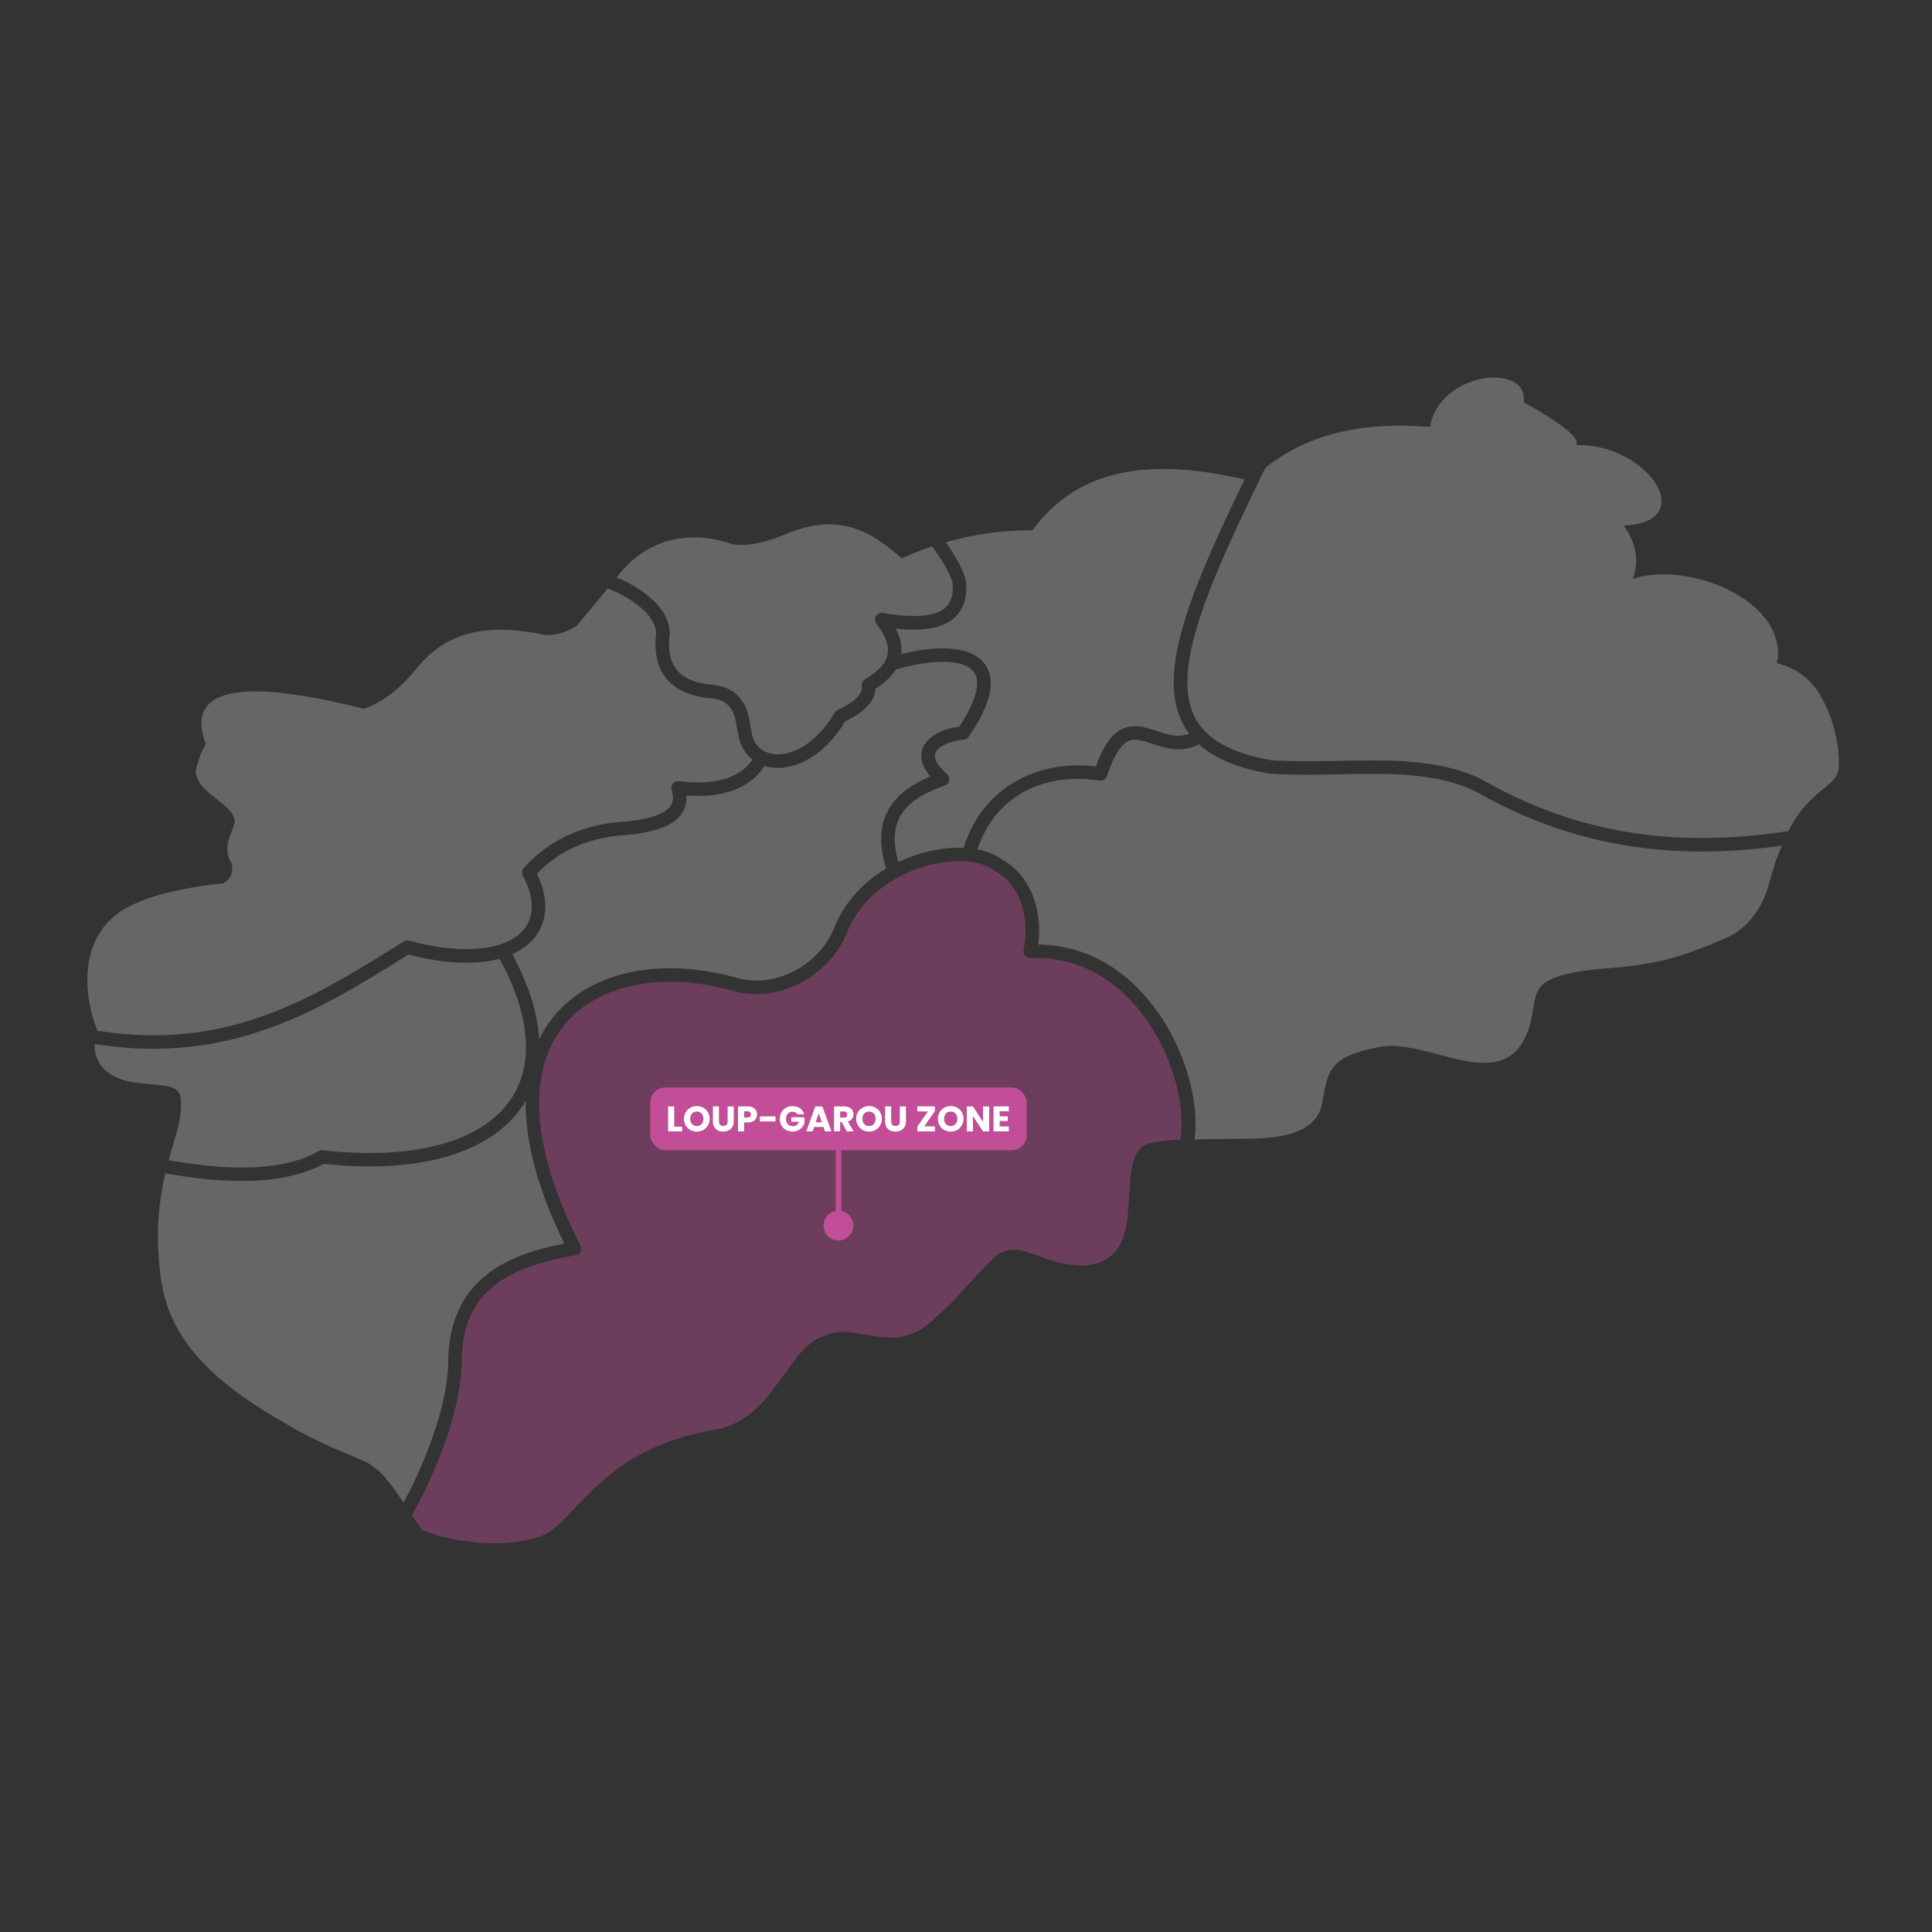 <?xml version="1.0" encoding="UTF-8"?>
<svg id="Calque_1" data-name="Calque 1" xmlns="http://www.w3.org/2000/svg" viewBox="0 0 517 517">
  <rect x="0" y="0" width="517" height="517" fill="#333333" stroke="none"/>
  <defs>
    <style>
      .cls-1, .cls-2 {
        fill: #c14e96;
      }

      .cls-1, .cls-2, .cls-3, .cls-4 {
        stroke-width: 0px;
      }

      .cls-1, .cls-4 {
        opacity: .4;
      }

      .cls-3 {
        fill: #fff;
      }

      .cls-4 {
        fill: #b2b2b2;
      }
    </style>
  </defs>
  <g>
    <path class="cls-4" d="m179.2,169.67c0,.07,0,.13-.01.2-.93,7.96,2.31,12.18,10.2,13.26,8.79.41,10.72,5.93,11.44,11.27.04.31.11.62.19.92.02.09.04.17.05.26.39,3.26,2.34,5.48,5.35,6.11,4.65.97,11.7-2.05,16.95-11,.19-.32.47-.57.81-.73,3.15-1.45,6.83-3.73,6.45-6.4-.1-.73.25-1.45.89-1.82,3.52-2.03,5.54-4.25,6-6.61.45-2.32-.55-5.08-2.99-8.21-.46-.59-.51-1.4-.12-2.05.39-.64,1.13-.98,1.86-.85,8.46,1.49,14.11,1,16.78-1.48,1.52-1.4,2.12-3.53,1.84-6.51-.29-1.89-2.78-6.28-5.48-9.82-2.74.92-5.44,1.98-8.12,3.19-8.01-7.05-16.74-12.61-31.21-6.38-5.43,2.16-10.48,3.48-14.48,2.48-10.92-3.71-21.12-1.27-28.34,6.33-.79.83-1.54,1.72-2.25,2.67,7.03,2.99,14.24,8.25,14.19,15.15Z"/>
    <path class="cls-4" d="m25.34,273.88c.22.65.45,1.29.7,1.93,34.66,5.57,57.64-8.72,79.9-22.56l2.1-1.31c.43-.26.94-.34,1.43-.21,14.39,3.9,26.2,2.68,30.83-3.17,2.79-3.53,2.65-8.57-.39-14.19-.36-.67-.27-1.5.24-2.07,6.49-7.23,14.77-11.26,25.31-12.32.02,0,.05,0,.07,0,9.52-.6,12.84-2.69,13.95-4.34.73-1.09.81-2.47.23-4.21-.2-.59-.08-1.23.31-1.72.39-.48,1-.73,1.62-.65,9.66,1.14,16.14-.75,19.75-5.77-2.13-1.64-3.52-4.12-3.91-7.16-.1-.4-.19-.81-.25-1.23-.69-5.11-2.19-7.91-8.1-8.16-.06,0-.11,0-.16-.01-9.89-1.33-14.52-7.26-13.4-17.17-.05-4.9-6.42-9.52-12.95-12.11l-8.31,10.05c-2.42,1.55-5.16,2.5-8.33,2.44-13.79-2.99-26.14-1.95-34.83,9.35-3.6,4.34-7.8,8.14-13.72,10.4-24.88-6.33-49.09-8.71-42.4,9.26.11.32-.17.56-.32.82-1.04,1.77-1.59,3.73-2.18,5.67-.23.77-.13,1.58.11,2.37.3.96.81,1.79,1.45,2.55.72.85,1.55,1.59,2.41,2.29.91.74,1.84,1.45,2.74,2.2.66.55,1.3,1.13,1.92,1.73.53.52.97,1.11,1.3,1.79.4.82.46,1.65.15,2.51-.21.58-.46,1.14-.67,1.72-.27.75-.56,1.5-.77,2.27-.58,2.17-.55,4.27.83,6.18.09.13.08.33.11.47.24,2.17-.46,3.82-2.32,4.83-1.94.21-3.89.46-5.81.75h0s-.37.06-.37.06c-.37.06-.74.11-1.1.17,0,0,0,0,0,0l-.69.11c-8.82,1.49-16.87,3.95-21.33,7.8h0c-7.66,6.43-8.49,17.47-5.55,27.37.11.43.24.86.4,1.28Z"/>
    <path class="cls-4" d="m44.5,290.63c.73.11,1.44.32,2.11.65,1.02.51,1.6,1.33,1.75,2.44.06.49.07.98.08,1.48.02,2.54-.37,5.03-1.06,7.48-.35,1.24-.74,2.48-1.08,3.73,0,0,0,0,0,0-.3,1.08-.62,2.15-.95,3.23-.08.28-.15.55-.22.83,10.56,1.9,28.75,4.16,40.19-2.44.34-.19.72-.27,1.11-.23,24.43,2.77,42.81-2.3,50.44-13.9,6.12-9.3,4.97-22.52-3.21-37.33-6.37,1.7-14.79,1.36-24.35-1.13l-1.44.89c-11.86,7.37-24.12,15-38.43,19.71-9.33,3.07-18.76,4.61-28.46,4.61-5.12,0-10.31-.43-15.6-1.29-.16,1.36.07,2.7.67,4.03.93,2.05,2.42,3.54,4.39,4.58,1.43.75,2.96,1.21,4.54,1.52,2,.39,4.03.51,6.05.73,1.16.13,2.33.25,3.48.42Z"/>
    <path class="cls-4" d="m248.98,207.79c-2.18-2.54-2.9-4.98-2.15-7.29,1.2-3.69,5.88-5.54,9.86-6.07,4.49-6.71,5.89-11.86,3.94-14.57-2.46-3.41-10.43-3.68-20.88-.73-1.16,1.88-2.99,3.62-5.49,5.19-.16,3.29-2.87,6.21-8.07,8.7-5.62,9.28-12.73,12.47-18.06,12.47-.87,0-1.7-.09-2.47-.25-.35-.07-.69-.17-1.02-.27-4,5.95-11.03,8.61-20.96,7.92.14,1.78-.26,3.37-1.21,4.77-2.3,3.42-7.76,5.36-16.69,5.92-9.13.93-16.37,4.28-22.1,10.23,3.17,6.52,2.99,12.52-.55,16.99-1.51,1.91-3.55,3.42-6.04,4.53,4.39,8.1,6.79,15.8,7.19,22.79,1.08-2.21,2.38-4.27,3.94-6.17,9.97-12.13,28.85-16.03,49.27-10.18,9.83,2.61,21.05-3.05,25.54-12.9,2.43-6.69,7.45-12.45,14.08-16.44-3.57-11.88.22-19.79,11.85-24.66Z"/>
    <path class="cls-4" d="m258.48,155.59s0,.05,0,.08c.4,4.14-.61,7.35-2.98,9.55-3.08,2.85-8.28,3.83-15.84,2.97,1.26,2.39,1.76,4.64,1.52,6.82,11.07-2.71,19.14-1.76,22.38,2.73,3.07,4.25,1.61,10.79-4.36,19.42-.31.44-.79.73-1.33.77-3.76.33-7.03,1.92-7.61,3.69-.45,1.38.67,3.34,3.15,5.51.49.42.71,1.08.59,1.71-.12.63-.57,1.15-1.18,1.36-11.66,4.04-15.36,10.04-12.44,20.5,1.95-.93,4.01-1.72,6.16-2.35,3.96-1.16,7.84-1.64,11.35-1.48,4.61-15.17,18.56-23.75,35.39-21.77,1.91-5.38,4.11-8.56,6.85-9.95,3.17-1.61,6.34-.55,9.41.46,2.93.97,5.72,1.89,8.7.74-.67-.89-1.27-1.83-1.77-2.82-6.85-13.46,1.79-34.75,16.59-65.23-.84-.2-1.67-.39-2.5-.57-.01,0-.02.01-.03.02-22.25-4.71-41.66-2.99-54.26,14.15-7.95-.04-15.68,1.05-23.19,3.2,2.73,3.77,5.07,8.1,5.41,10.49Z"/>
    <path class="cls-4" d="m455.42,227.86c-22.05,0-41.81-5.32-60.79-16.2-10.46-4.96-22.89-4.72-36.06-4.46-6.16.12-12.53.24-18.79-.19-.06,0-.12-.01-.18-.02-8.38-1.45-14.59-4.04-18.78-7.83-4.66,2.45-8.93,1.04-12.4-.11-2.98-.99-4.9-1.55-6.64-.67-2,1.01-3.86,4.13-5.53,9.27-.27.84-1.12,1.37-2,1.23-15.63-2.41-28.25,4.78-32.69,18.4,2.59.51,4.86,1.43,6.64,2.76,7.17,3.95,10.9,12.88,9.65,22.7,18.64.3,29.36,13.46,34.17,21.49,6.08,10.14,8.86,22.02,7.62,30.67,1.35-.03,2.7-.06,4.04-.08,3.45-.05,6.9-.06,10.35-.09,3.09-.03,6.16-.22,9.19-.83,2.06-.42,4.06-1.03,5.89-2.1,2.66-1.56,4.28-3.84,4.78-6.9.14-.85.27-1.7.43-2.55.26-1.39.59-2.77,1.06-4.11.82-2.31,2.31-4.04,4.47-5.2.98-.53,2-.95,3.05-1.31,1.87-.63,3.79-1.06,5.73-1.45,1.7-.35,3.42-.48,5.15-.34,1.23.1,2.45.26,3.66.47,2.61.45,5.17,1.15,7.73,1.82,2.56.67,5.11,1.38,7.73,1.82,2.02.34,4.05.45,6.08.25,3.52-.35,6.31-1.97,8.22-4.99.26-.42.5-.85.74-1.28.88-1.64,1.45-3.4,1.82-5.21.28-1.39.51-2.79.73-4.19.15-.92.35-1.81.67-2.68.44-1.19,1.19-2.15,2.2-2.91.7-.52,1.46-.92,2.26-1.25,1.2-.5,2.44-.86,3.69-1.17,3.3-.8,6.67-1.15,10.05-1.44,3.56-.3,7.12-.61,10.65-1.2,2.12-.36,4.24-.76,6.33-1.32,5.37-1.44,10.53-3.45,15.6-5.69,3.41-1.51,6.1-3.91,8.15-7.02,1.06-1.6,1.89-3.32,2.56-5.11.58-1.56.98-3.18,1.44-4.78.44-1.54.89-3.08,1.46-4.57.4-1.07.84-2.14,1.29-3.19-7.39,1.03-14.52,1.56-21.41,1.56Z"/>
    <path class="cls-4" d="m491.72,199.17c-.25-1.45-.55-2.82-.88-4.11-1.02-3.7-2.59-7.29-4.5-10.26-2.74-3.82-6.34-6.19-10.77-7.29-.14-.47.07-.92.18-1.38,1.36-16.36-25.08-26.02-38.84-21.21,1.99-5.36.56-10.2-2.43-14.27,20.78-.96,6.19-22.05-12.69-21.57,1.07-1.8-3.55-5.58-14.02-11.41,1.36-10.87-22.58-8.24-25.11,6.56-17.38-1.42-32.41,1.58-44.06,10.97-15.23,31.08-25.33,54.08-18.9,66.7,2.99,5.87,9.67,9.63,20.43,11.52,6.08.42,12.33.29,18.38.18,13.63-.27,26.5-.52,37.75,4.84.04.02.08.04.12.06,24.79,14.23,51,18.68,82.21,13.9,1.26-2.56,2.78-4.95,4.75-7.06,1.05-1.13,2.16-2.2,3.34-3.19.95-.79,1.89-1.58,2.83-2.38.66-.56,1.24-1.19,1.73-1.91.38-.55.61-1.13.69-1.75l.03.02c.23-2.19.13-4.55-.24-6.95Z"/>
    <path class="cls-1" d="m308.9,276.09c-4.59-7.65-15-20.38-33.13-19.71-.54.02-1.09-.21-1.45-.64-.36-.42-.5-.99-.4-1.53,1.84-9.15-1.21-17.61-7.58-21.06-.08-.05-.17-.1-.24-.16-3.79-2.91-11.07-3.38-18.55-1.19-10.15,2.97-18.05,9.84-21.13,18.37-.02.04-.03.09-.05.13-5.18,11.46-18.28,18.03-29.83,14.96-19.05-5.46-36.48-2.01-45.51,8.99-10.32,12.55-8.79,33.52,4.3,59.04.26.51.27,1.12,0,1.64s-.75.88-1.32.97c-21.75,3.68-30.57,12.13-30.46,29.16,0,.03,0,.05,0,.08-.48,13.07-6.88,28.78-13.29,40.33.1.15.21.31.31.46.84,1.21,1.55,2.52,2.58,3.59,1.4.47,2.8.95,4.2,1.42.23.08.47.15.71.21,2.02.55,4.07.95,6.15,1.22,2.51.33,5.01.6,7.54.61,1.91.01,3.82-.09,5.72-.3,2.09-.22,4.14-.63,6.15-1.21,1.56-.45,2.97-1.19,4.25-2.17,1.03-.79,2-1.65,2.9-2.58,1.54-1.59,3.08-3.2,4.61-4.8,2.17-2.27,4.43-4.46,6.83-6.49,4.62-3.88,9.73-6.91,15.35-9.11,4.38-1.72,8.9-2.88,13.53-3.66,3.41-.58,6.48-1.92,9.23-4.01,1.83-1.39,3.46-2.97,4.9-4.75,1.17-1.43,2.28-2.91,3.39-4.39,1.44-1.93,2.84-3.88,4.26-5.82.84-1.15,1.77-2.21,2.8-3.19.99-.94,2.08-1.73,3.3-2.35,3.13-1.58,6.4-2.13,9.86-1.49,1.33.24,2.67.47,4,.71,2.13.39,4.26.67,6.43.57,1.3-.06,2.56-.3,3.8-.69,2.21-.7,4.14-1.89,5.88-3.4,2.42-2.1,4.79-4.26,6.97-6.62,2.05-2.22,4.09-4.45,6.15-6.66,1.01-1.08,2.02-2.16,3.08-3.2.61-.6,1.3-1.14,1.99-1.65,1.4-1.04,2.98-1.42,4.71-1.28,1.18.1,2.31.34,3.42.73,1.28.45,2.56.88,3.83,1.36,2.49.94,5.05,1.6,7.68,1.95,2.03.27,4.06.26,6.06-.22,2.9-.7,5.15-2.28,6.67-4.87.47-.8.85-1.64,1.14-2.52.57-1.7.94-3.45,1.09-5.23.27-3.19.51-6.39.71-9.59.08-1.24.25-2.45.47-3.66.23-1.27.58-2.52,1.21-3.67.77-1.43,1.91-2.4,3.52-2.76.36-.08.72-.17,1.08-.23,2.37-.4,4.75-.69,7.15-.76,1.18-7.23-.79-18.53-7.01-28.91Z"/>
    <path class="cls-4" d="m107.99,402.12c5.88-10.95,11.51-25.21,11.95-37.07-.14-22.73,16.03-29.39,31.07-32.28-7.03-14.28-10.48-27.22-10.34-38.2-.25.44-.52.88-.8,1.3-8.35,12.68-27.75,18.35-53.29,15.57-6.34,3.47-14.28,4.58-21.99,4.58-7.61,0-14.99-1.08-20.35-2.06-1.42,6.22-2.17,12.48-1.98,18.78.08,1.46.17,2.93.26,4.39.16,2.58.45,5.15.99,7.69.78,3.64,2.02,7.11,3.79,10.38,1.86,3.43,4.22,6.51,6.91,9.34,3.54,3.72,7.51,6.94,11.73,9.86,2.58,1.79,5.22,3.5,7.96,5.05,1.61.91,3.18,1.88,4.78,2.82.48.28.96.56,1.45.81,3.68,1.87,7.34,3.77,11.19,5.29,1.89.75,3.74,1.6,5.6,2.4,2.48,1.07,4.55,2.7,6.27,4.76.94,1.14,1.86,2.31,2.7,3.52.71,1.01,1.4,2.04,2.09,3.06Z"/>
  </g>
  <g>
    <path class="cls-2" d="m225.13,324.05v-28.24c0-.41-.34-.75-.75-.75s-.75.34-.75.75v28.24c-1.84.35-3.24,1.96-3.24,3.91,0,2.2,1.78,3.98,3.98,3.98s3.98-1.78,3.98-3.98c0-1.94-1.39-3.56-3.24-3.91Z"/>
    <g>
      <rect class="cls-2" x="174" y="291" width="100.76" height="16.8" rx="4.06" ry="4.06"/>
      <g>
        <path class="cls-3" d="m180.41,301.5h2.13v1.26h-3.75v-6.67h1.63v5.42Z"/>
        <path class="cls-3" d="m184.75,302.38c-.52-.29-.94-.7-1.25-1.22s-.46-1.11-.46-1.76.15-1.24.46-1.76c.31-.52.72-.93,1.25-1.22.52-.29,1.1-.44,1.73-.44s1.2.15,1.73.44c.52.29.94.7,1.24,1.22.3.52.45,1.11.45,1.76s-.15,1.24-.46,1.76-.72.93-1.24,1.22c-.52.29-1.09.44-1.72.44s-1.2-.15-1.73-.44Zm3-1.58c.32-.35.48-.82.48-1.41s-.16-1.06-.48-1.41c-.32-.35-.75-.53-1.28-.53s-.97.17-1.29.52c-.32.35-.48.82-.48,1.42s.16,1.06.48,1.41c.32.35.75.53,1.29.53s.96-.18,1.28-.53Z"/>
        <path class="cls-3" d="m192.39,296.08v3.99c0,.4.1.71.29.92.2.22.48.32.86.32s.67-.11.88-.32c.2-.22.3-.52.3-.92v-3.99h1.63v3.98c0,.6-.13,1.1-.38,1.51-.25.41-.59.72-1.02.93-.43.21-.91.31-1.43.31s-1-.1-1.41-.31c-.41-.21-.74-.52-.98-.93-.24-.41-.36-.92-.36-1.52v-3.98h1.63Z"/>
        <path class="cls-3" d="m202.32,299.29c-.18.32-.45.58-.82.77-.37.2-.82.29-1.37.29h-1.01v2.4h-1.63v-6.67h2.63c.53,0,.98.09,1.35.28.37.18.64.44.83.76.18.32.28.69.28,1.11,0,.39-.09.74-.27,1.06Zm-1.62-.44c.15-.15.23-.35.23-.62s-.08-.47-.23-.62-.38-.22-.69-.22h-.88v1.67h.88c.31,0,.54-.07.69-.22Z"/>
        <path class="cls-3" d="m207.52,298.74v1.35h-4.18v-1.35h4.18Z"/>
        <path class="cls-3" d="m213.38,298.19c-.12-.22-.29-.39-.52-.51-.23-.12-.49-.18-.79-.18-.53,0-.95.17-1.26.52-.32.35-.48.81-.48,1.38,0,.61.17,1.09.5,1.44.33.35.79.52,1.37.52.4,0,.74-.1,1.01-.3s.48-.49.6-.88h-2.06v-1.2h3.54v1.51c-.12.41-.32.78-.61,1.13-.29.35-.65.63-1.1.85-.44.22-.94.32-1.5.32-.66,0-1.25-.14-1.76-.43-.52-.29-.92-.69-1.21-1.2-.29-.51-.43-1.1-.43-1.76s.14-1.25.43-1.76.69-.92,1.2-1.21,1.1-.43,1.76-.43c.8,0,1.47.19,2.02.58.55.39.91.92,1.09,1.61h-1.8Z"/>
        <path class="cls-3" d="m220.35,301.57h-2.49l-.4,1.18h-1.7l2.42-6.67h1.88l2.42,6.67h-1.72l-.4-1.18Zm-.42-1.25l-.83-2.44-.82,2.44h1.64Z"/>
        <path class="cls-3" d="m226.6,302.75l-1.39-2.52h-.39v2.52h-1.63v-6.67h2.73c.53,0,.97.09,1.35.28.37.18.65.44.83.76.18.32.28.68.28,1.07,0,.44-.13.84-.38,1.19-.25.35-.62.6-1.11.74l1.54,2.64h-1.84Zm-1.78-3.67h1.01c.3,0,.52-.07.67-.22.15-.15.22-.35.22-.62s-.07-.45-.22-.6c-.15-.15-.37-.22-.67-.22h-1.01v1.65Z"/>
        <path class="cls-3" d="m230.83,302.38c-.52-.29-.94-.7-1.25-1.22s-.46-1.11-.46-1.76.15-1.24.46-1.76c.31-.52.72-.93,1.25-1.22.52-.29,1.1-.44,1.73-.44s1.2.15,1.73.44c.52.29.94.7,1.24,1.22.3.52.45,1.11.45,1.76s-.15,1.24-.46,1.76-.72.93-1.24,1.22c-.52.29-1.09.44-1.72.44s-1.2-.15-1.73-.44Zm3-1.58c.32-.35.48-.82.48-1.41s-.16-1.06-.48-1.41c-.32-.35-.75-.53-1.28-.53s-.97.17-1.29.52c-.32.35-.48.82-.48,1.42s.16,1.06.48,1.41c.32.35.75.53,1.29.53s.96-.18,1.28-.53Z"/>
        <path class="cls-3" d="m238.47,296.08v3.99c0,.4.1.71.29.92.2.22.48.32.86.32s.67-.11.88-.32c.2-.22.3-.52.3-.92v-3.99h1.63v3.98c0,.6-.13,1.1-.38,1.51-.25.41-.59.72-1.02.93-.43.21-.91.31-1.43.31s-1-.1-1.41-.31c-.41-.21-.74-.52-.98-.93-.24-.41-.36-.92-.36-1.52v-3.98h1.63Z"/>
        <path class="cls-3" d="m247.32,301.42h2.87v1.33h-4.72v-1.24l2.85-4.11h-2.85v-1.33h4.72v1.24l-2.87,4.11Z"/>
        <path class="cls-3" d="m252.69,302.38c-.52-.29-.94-.7-1.25-1.22s-.46-1.11-.46-1.76.15-1.24.46-1.76c.31-.52.72-.93,1.25-1.22.52-.29,1.1-.44,1.73-.44s1.2.15,1.73.44c.52.29.94.7,1.24,1.22.3.52.45,1.11.45,1.76s-.15,1.24-.46,1.76-.72.93-1.24,1.22c-.52.29-1.09.44-1.72.44s-1.2-.15-1.73-.44Zm3-1.58c.32-.35.48-.82.48-1.41s-.16-1.06-.48-1.41c-.32-.35-.75-.53-1.28-.53s-.97.17-1.29.52c-.32.35-.48.82-.48,1.42s.16,1.06.48,1.41c.32.35.75.53,1.29.53s.96-.18,1.28-.53Z"/>
        <path class="cls-3" d="m264.7,302.75h-1.63l-2.72-4.12v4.12h-1.63v-6.67h1.63l2.72,4.14v-4.14h1.63v6.67Z"/>
        <path class="cls-3" d="m267.5,297.38v1.35h2.18v1.25h-2.18v1.46h2.46v1.3h-4.09v-6.67h4.09v1.3h-2.46Z"/>
      </g>
    </g>
  </g>
</svg>